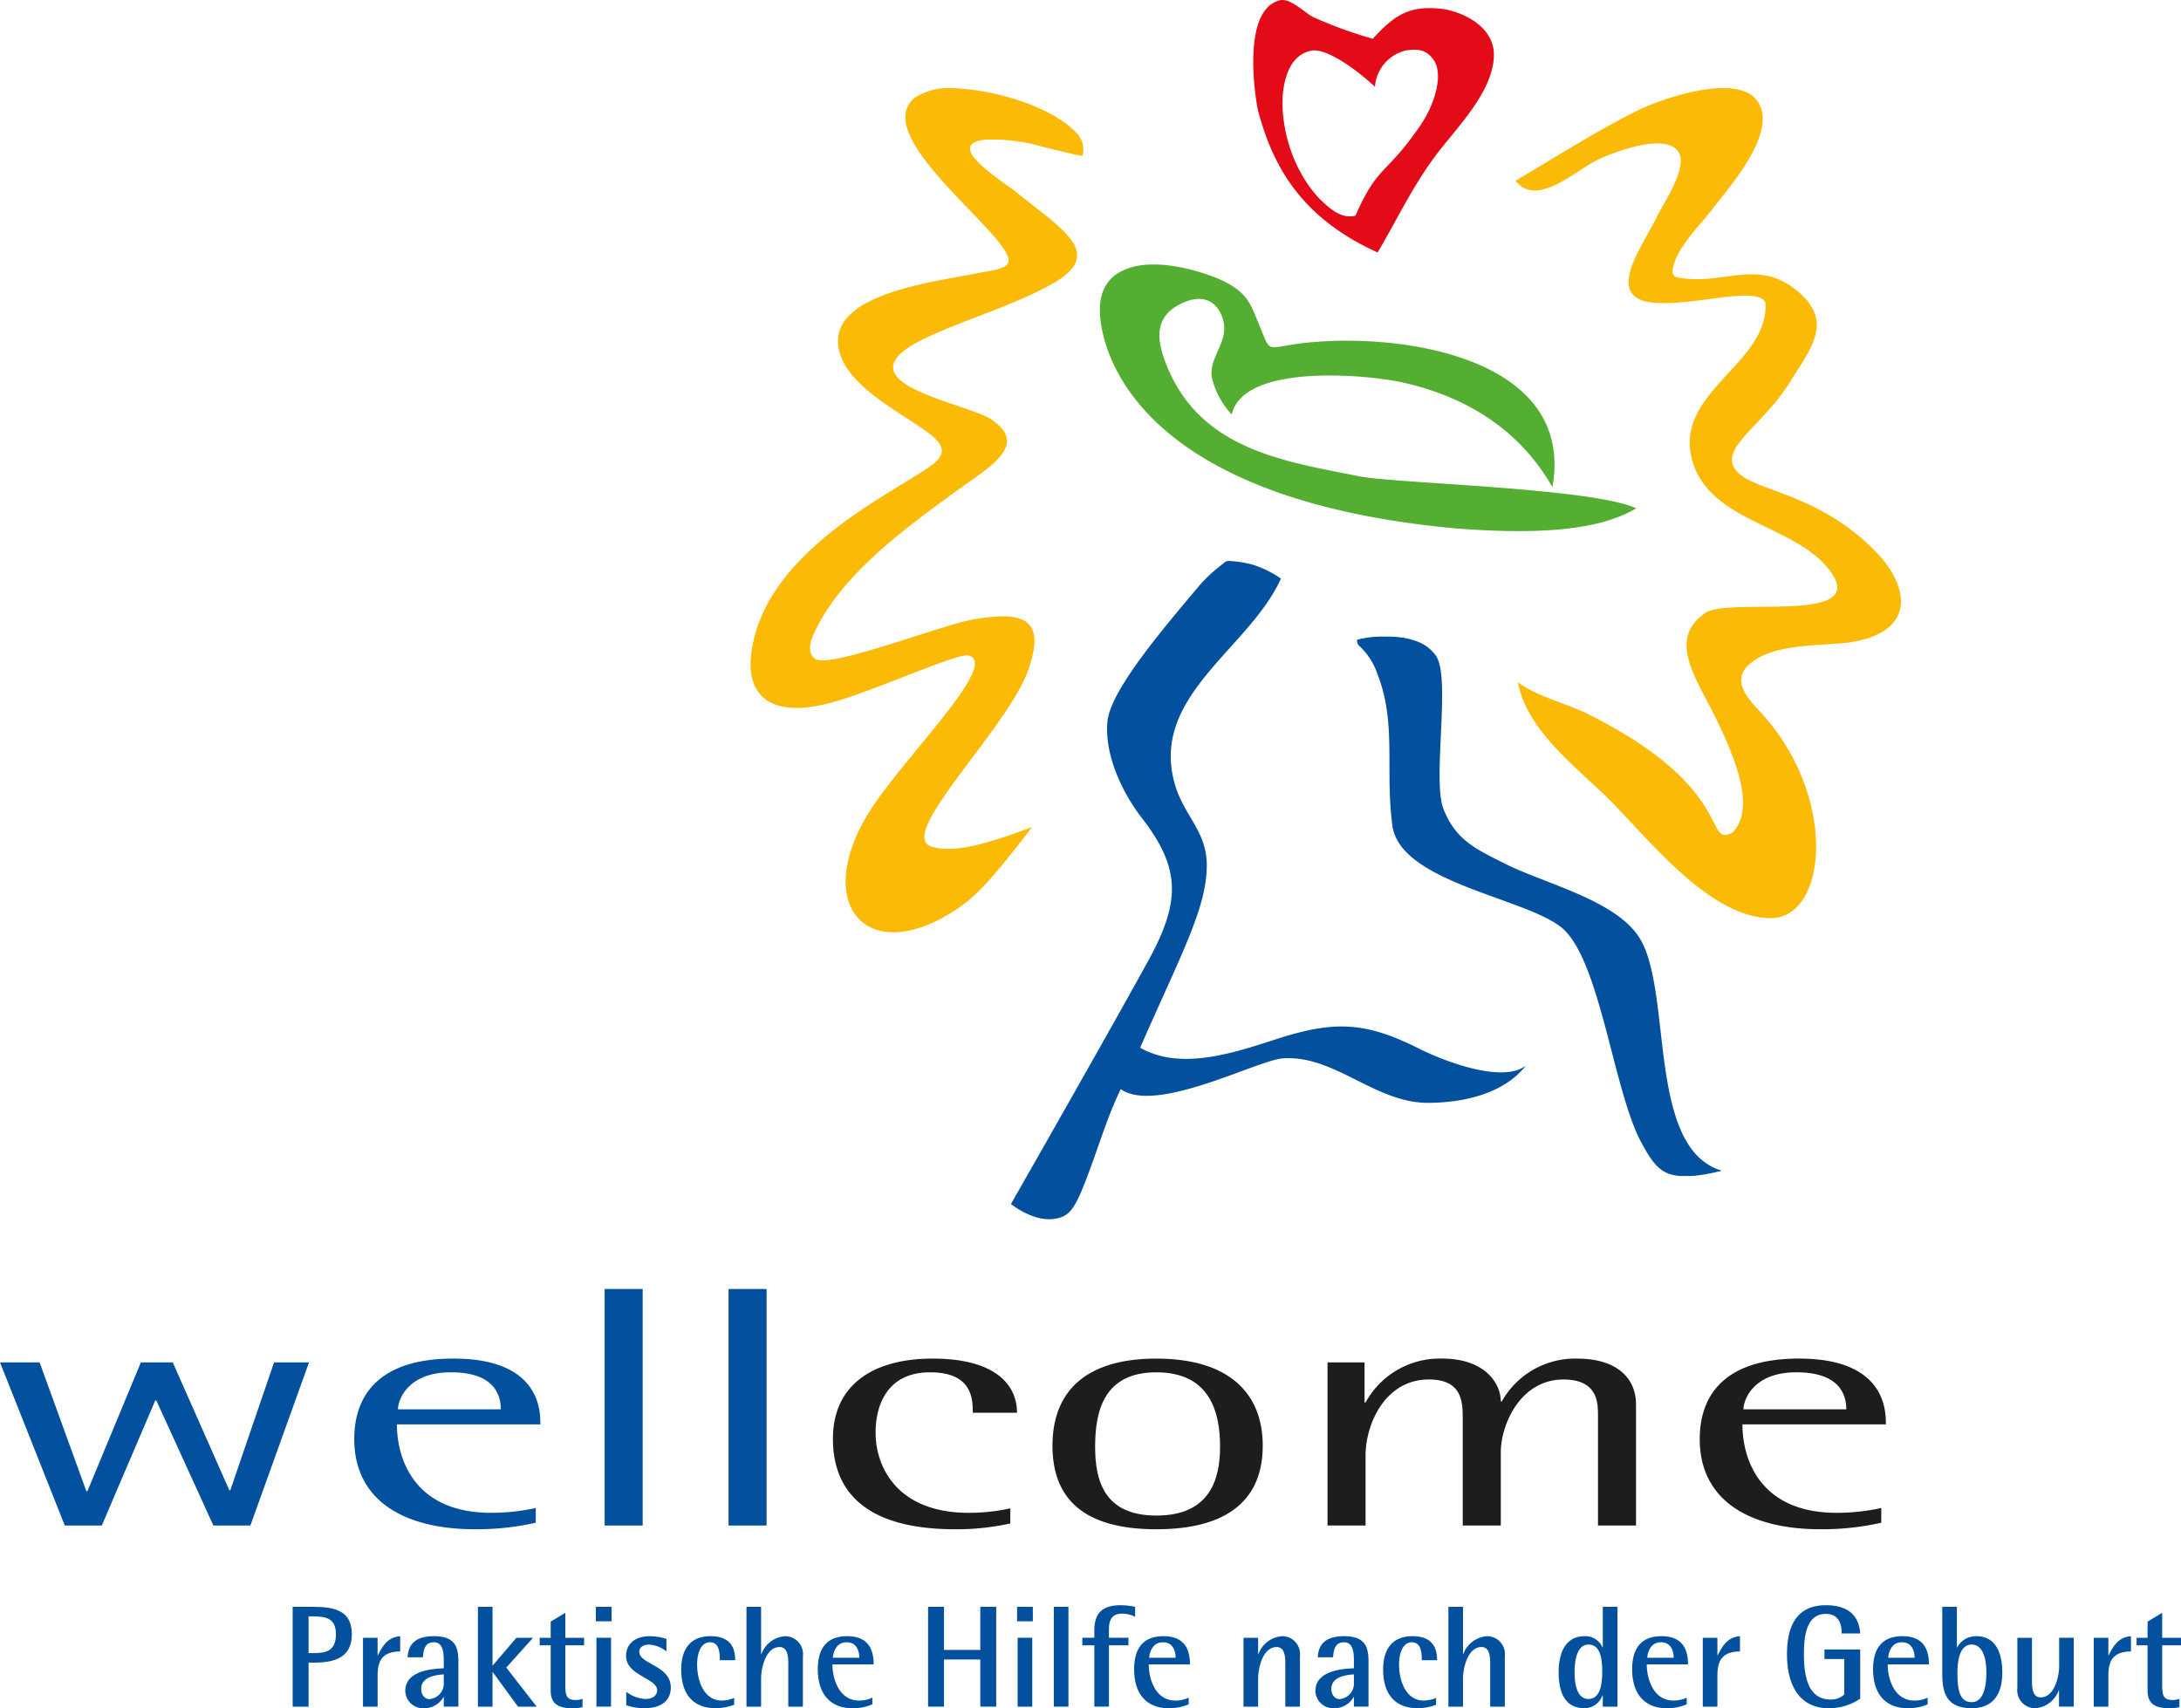 <svg xmlns="http://www.w3.org/2000/svg" viewBox="0 0 283.465 222.039">
  <defs>
    <style>
      .cls-1 {
        fill: #02509e;
      }

      .cls-2 {
        fill: #fbba05;
      }

      .cls-3 {
        fill: #e30b17;
      }

      .cls-4 {
        fill: #53ae32;
      }

      .cls-5 {
        fill: #1d1e1b;
      }
    </style>
  </defs>
  <g id="Ebene_2" data-name="Ebene 2">
    <g id="Ebene_1-2" data-name="Ebene 1">
      <g>
        <g>
          <path class="cls-1" d="M38.038,208.858h2.67c2.858,0,5.021.526,5.021,3.572,0,3.517-3.084,3.667-5.021,3.686h-.602v5.717H38.038Zm2.068,6.017h.602c1.561,0,2.952-.207,2.952-2.445,0-1.975-1.128-2.332-2.952-2.332h-.602Z"/>
          <path class="cls-1" d="M47.178,212.882h1.899v2.275h.038c.602-1.203,1.26-2.351,2.896-2.482v1.975c-1.824.056-2.933.676-2.933,3.083v4.099H47.178Z"/>
        </g>
        <g>
          <path class="cls-1" d="M57.676,220.591h-.038a2.872,2.872,0,0,1-2.52,1.448,2.307,2.307,0,0,1-2.444-2.238c0-2.764,3.817-2.896,5.002-2.952v-.79c0-.977,0-2.594-1.26-2.594-1.166,0-1.373.903-1.448,1.955H52.975c.094-1.334.621-2.745,3.441-2.745,2.915,0,3.159,1.636,3.159,3.384v5.773H57.676Zm0-2.952c-.79.057-2.933.226-2.933,1.88,0,.809.47,1.335,1.091,1.335a2.037,2.037,0,0,0,1.843-2.162Z"/>
          <path class="cls-1" d="M62.115,208.858h1.899v7.653l3.103-3.629h2.162l-3.479,3.873,3.949,5.077H67.323l-3.272-4.475h-.038v4.475h-1.899Z"/>
          <path class="cls-1" d="M75.711,221.908a5.91,5.91,0,0,1-1.316.132c-1.787,0-2.821-.546-2.821-2.275v-5.905h-1.429v-.977h1.429v-2.106l1.899-1.147v3.253h2.445v.977H73.473v5.152c0,1.317.132,1.956,1.354,1.956a2.308,2.308,0,0,0,.884-.15Z"/>
          <path class="cls-1" d="M77.442,208.858h2.05v1.88H77.442Zm.075,4.024h1.899v8.95H77.517Z"/>
        </g>
        <g>
          <path class="cls-1" d="M86.619,214.65a4.011,4.011,0,0,0-2.256-.884c-.602,0-1.279.263-1.279.94,0,1.617,4.099,1.768,4.099,4.626,0,1.918-1.504,2.708-3.404,2.708a7.194,7.194,0,0,1-2.388-.395V219.896a4.479,4.479,0,0,0,2.482.94c1.091,0,1.542-.564,1.542-1.128,0-1.579-4.043-1.899-4.043-4.457,0-1.354.903-2.576,3.14-2.576a7.284,7.284,0,0,1,2.106.357Z"/>
          <path class="cls-1" d="M95.42,221.588a6.98,6.98,0,0,1-2.388.451c-2.84,0-4.494-1.711-4.494-5.039,0-2.67,1.222-4.325,3.798-4.325,2.407,0,3.216,1.279,3.216,3.121H93.559c0-1.072-.113-2.332-1.298-2.332-1.091,0-1.655,1.279-1.655,2.896,0,2.181.921,4.682,3.216,4.682a4.351,4.351,0,0,0,1.598-.339Z"/>
          <path class="cls-1" d="M97.02,208.858h1.899v6.149h.038a3.534,3.534,0,0,1,3.14-2.332,2.328,2.328,0,0,1,2.256,2.614v6.543h-1.899v-5.603c0-1.128-.169-2.143-1.128-2.143-1.88,0-2.407,2.933-2.407,4.043v3.704H97.02Z"/>
          <path class="cls-1" d="M113.38,221.532a6.288,6.288,0,0,1-2.614.508c-2.482,0-4.475-1.467-4.475-5.077,0-2.482.997-4.287,3.817-4.287,2.895,0,3.441,1.937,3.441,3.666H108.19c0,1.768.79,4.701,3.479,4.701a3.974,3.974,0,0,0,1.711-.376Zm-1.692-6.055c0-.696-.244-2.012-1.655-2.012-1.467,0-1.749,1.504-1.786,2.012Z"/>
          <path class="cls-1" d="M120.622,208.858h2.068v5.603h4.72v-5.603h2.069v12.975H127.41v-6.13h-4.72v6.13h-2.068Z"/>
          <path class="cls-1" d="M132.188,208.858h2.05v1.88h-2.05Zm.075,4.024H134.162v8.95h-1.899Z"/>
          <path class="cls-1" d="M136.965,208.858h1.899v12.975h-1.899Z"/>
          <path class="cls-1" d="M142.23,213.859h-1.561v-.977h1.561v-.846c0-1.655.395-3.385,3.403-3.385a9.363,9.363,0,0,1,1.9.207v1.297a3.874,3.874,0,0,0-1.674-.414c-1.542,0-1.73,1.11-1.73,2.068v1.072h2.539v.977h-2.539v7.973h-1.9Z"/>
          <path class="cls-1" d="M154.491,221.532a6.287,6.287,0,0,1-2.613.508c-2.483,0-4.476-1.467-4.476-5.077,0-2.482.997-4.287,3.817-4.287,2.895,0,3.441,1.937,3.441,3.666h-5.359c0,1.768.79,4.701,3.479,4.701a3.975,3.975,0,0,0,1.711-.376Zm-1.693-6.055c0-.696-.245-2.012-1.655-2.012-1.466,0-1.748,1.504-1.785,2.012Z"/>
          <path class="cls-1" d="M161.62,212.882h1.899V215.007h.037a3.533,3.533,0,0,1,3.14-2.332,2.327,2.327,0,0,1,2.257,2.614v6.543h-1.899v-5.603c0-1.128-.169-2.143-1.128-2.143-1.88,0-2.407,2.933-2.407,4.043v3.704h-1.899Z"/>
          <path class="cls-1" d="M175.968,220.591h-.037a2.875,2.875,0,0,1-2.52,1.448,2.309,2.309,0,0,1-2.446-2.238c0-2.764,3.817-2.896,5.003-2.952v-.79c0-.977,0-2.594-1.26-2.594-1.166,0-1.373.903-1.448,1.955h-1.993c.093-1.334.62-2.745,3.441-2.745,2.914,0,3.159,1.636,3.159,3.384v5.773h-1.899Zm0-2.952c-.79.057-2.934.226-2.934,1.88,0,.809.47,1.335,1.091,1.335a2.038,2.038,0,0,0,1.843-2.162Z"/>
          <path class="cls-1" d="M186.65,221.588a6.977,6.977,0,0,1-2.388.451c-2.839,0-4.495-1.711-4.495-5.039,0-2.67,1.223-4.325,3.799-4.325,2.407,0,3.216,1.279,3.216,3.121h-1.993c0-1.072-.113-2.332-1.297-2.332-1.091,0-1.655,1.279-1.655,2.896,0,2.181.922,4.682,3.216,4.682a4.349,4.349,0,0,0,1.598-.339Z"/>
          <path class="cls-1" d="M188.249,208.858h1.899v6.149h.037a3.533,3.533,0,0,1,3.14-2.332,2.327,2.327,0,0,1,2.257,2.614v6.543h-1.899v-5.603c0-1.128-.169-2.143-1.128-2.143-1.88,0-2.407,2.933-2.407,4.043v3.704h-1.899Z"/>
          <path class="cls-1" d="M208.315,220.366h-.039a2.499,2.499,0,0,1-2.331,1.674c-2.576,0-3.366-2.106-3.366-4.682,0-2.689.997-4.682,3.366-4.682a2.431,2.431,0,0,1,2.331,1.448h.039v-5.265H210.214v12.975h-1.899Zm-1.863.47c1.561,0,1.787-1.993,1.787-3.479,0-1.561-.15-3.592-1.787-3.592-1.485,0-1.804,2.031-1.804,3.592C204.648,218.843,204.931,220.836,206.452,220.836Z"/>
          <path class="cls-1" d="M219.223,221.532a6.294,6.294,0,0,1-2.615.508c-2.481,0-4.476-1.467-4.476-5.077,0-2.482.997-4.287,3.817-4.287,2.897,0,3.442,1.937,3.442,3.666h-5.359c0,1.768.789,4.701,3.478,4.701a3.976,3.976,0,0,0,1.713-.376Zm-1.692-6.055c0-.696-.245-2.012-1.655-2.012-1.466,0-1.748,1.504-1.787,2.012Z"/>
          <path class="cls-1" d="M221.311,212.882h1.899v2.275h.039c.601-1.203,1.26-2.351,2.895-2.482v1.975c-1.824.056-2.934.676-2.934,3.083v4.099h-1.899Z"/>
          <path class="cls-1" d="M241.77,220.798a7.167,7.167,0,0,1-4.042,1.241c-3.988,0-5.472-3.159-5.472-7.014,0-3.441,1.11-6.375,5.039-6.375,3.535,0,4.344,1.955,4.476,3.667h-2.407c0-1.335-.432-2.539-2.069-2.539-2.632,0-2.839,3.178-2.839,5.246,0,3.272.714,5.886,3.498,5.886a2.509,2.509,0,0,0,1.748-.658v-4.607h-2.576v-1.241h4.645Z"/>
          <path class="cls-1" d="M250.535,221.532a6.287,6.287,0,0,1-2.613.508c-2.483,0-4.476-1.467-4.476-5.077,0-2.482.997-4.287,3.817-4.287,2.895,0,3.441,1.937,3.441,3.666h-5.359c0,1.768.79,4.701,3.479,4.701a3.974,3.974,0,0,0,1.711-.376Zm-1.692-6.055c0-.696-.245-2.012-1.655-2.012-1.466,0-1.748,1.504-1.785,2.012Z"/>
          <path class="cls-1" d="M254.335,214.123h.037a2.792,2.792,0,0,1,2.502-1.448c2.407,0,3.365,2.03,3.365,4.719,0,3.31-1.616,4.645-3.986,4.645-3.497,0-3.817-2.332-3.817-4.645v-8.537h1.9Zm1.917,7.127c1.542,0,1.919-2.031,1.919-3.855,0-1.579-.358-3.629-1.919-3.629-1.485,0-1.843,1.937-1.843,3.629C254.409,219.67,254.692,221.231,256.252,221.25Z"/>
          <path class="cls-1" d="M267.611,219.708h-.037a3.504,3.504,0,0,1-3.121,2.332,2.328,2.328,0,0,1-2.257-2.614v-6.543h1.899v5.603c0,1.128.17,2.143,1.128,2.143,1.882,0,2.407-2.933,2.407-4.043v-3.704h1.9v8.95h-1.919Z"/>
          <path class="cls-1" d="M272.126,212.882h1.899v2.275h.037c.603-1.203,1.26-2.351,2.897-2.482v1.975c-1.824.056-2.934.676-2.934,3.083v4.099h-1.899Z"/>
          <path class="cls-1" d="M283.258,221.908a5.914,5.914,0,0,1-1.317.132c-1.785,0-2.819-.546-2.819-2.275v-5.905h-1.43v-.977h1.43v-2.106l1.899-1.147v3.253h2.444v.977h-2.444v5.152c0,1.317.132,1.956,1.355,1.956a2.309,2.309,0,0,0,.883-.15Z"/>
        </g>
        <path class="cls-2" d="M135.84,19.17c1.634.358,3.921.987,4.844,1.084a2.985,2.985,0,0,0-.067-1.897,4.441,4.441,0,0,0-1.172-1.531,9.841,9.841,0,0,0-1.036-.854c-1.784-1.389-7.189-4.166-14.655-4.531a8.592,8.592,0,0,0-4.746,1.174c-6.581,5.029,13.292,18.525,12.02,21.558-.343.814-2.344,1.014-3.487,1.246C121.251,36.694,107.672,38.149,109.006,45.298c.921,4.936,8.032,8.211,11.855,11.121,3.366,2.562.604,3.863-2.234,5.654-5.941,3.748-20.201,11.35-21.055,23.719-.241,3.502,1.473,8.297,11.417,5.266,5.671-1.729,15.298-6.08,16.79-5.865,4.104.799-6.372,11.293-11.667,18.652-9.286,12.904-1.966,22.38,10.105,14.415,2.48-1.635,4.342-3.472,9.928-10.762-6.811,2.575-10.445,3.33-13.045,2.558-4.797-1.424,9.849-15.314,12.551-22.996,2.527-7.185-1.302-7.511-7.118-6.553-3.955.651-18.361,6.324-20.522,5.171-.95-.548-.899-1.897-.239-3.294,3.692-8.065,12.471-14.229,21.647-20.791,3.904-2.791,4.673-4.9,1.403-7.091-3.276-2.195-21.312-4.914-7.759-10.918,5.828-2.58,10.601-3.875,15.596-6.633,7.082-3.912,1.561-7.027-4.355-11.797-2.188-1.763-9.911-6.454-4.13-7.011a23.828,23.828,0,0,1,7.668,1.027Z"/>
        <path class="cls-2" d="M196.961,23.499c5.197-3.062,10.333-6.348,15.751-9.075,3.108-1.563,12.673-4.881,15.511-1.52,3.307,3.918-3.583,11.518-5.648,14.259-1.438,1.909-4.553,4.887-5.13,7.588-.084.393-.177,1.127.535,1.294,5.814,1.177,10.39-2.549,15.585,1.745,4.806,3.972,1.851,7.404-.868,11.785-3.448,5.556-8.653,8.293-7.396,11.037,1.519,3.314,10.203,2.796,18.29,10.883,4.538,4.538,5.6,10.503-2.81,11.938-3.693.629-10.511-.002-13.622,3.108-1.877,1.877-.321,3.93,1.412,5.76,10.387,10.986,8.966,26.939,1.668,27.033-7.917.102-15.932-10.248-21.036-15.351-4.157-4.157-10.754-8.976-11.92-15.293,2.573,1.885,6.266,2.705,9.181,4.164,19.234,9.627,14.947,17.32,18.685,15.375,3.345-3.344.079-10.756-3.628-17.76-2.439-4.611-3.718-8.06.074-10.774,3.081-2.207,22.329,1.723,15.9-5.943-4.691-5.595-15.153-5.995-17.489-13.693-2.74-9.034,9.89-12.654,9.457-20.691-.928-2.343-9.356.485-14.629-.036-6.498-.644-1.26-7.449.451-11.034.804-1.682,4.095-6.457,2.908-8.474-1.617-2.74-8.569.014-10.551.95a19.039,19.039,0,0,0-2.179,1.306c-.857.558-1.716,1.12-2.621,1.605A8.887,8.887,0,0,1,200.157,24.707a3.192,3.192,0,0,1-2.382-.444c-.127-.088-.744-.684-.826-.768"/>
        <path class="cls-3" d="M184.707,16.155c-4.654,6.827-5.545,5.078-8.533,11.875-1.872.51-3.498-1.037-4.797-2.321-4.213-4.595-5.284-11.356-4.406-14.991.473-2.097,1.466-3.688,3.402-4.126,1.869-.423,5.708,2.244,8.327,4.684a5.251,5.251,0,0,1,4.017-4.715c1.347-.212,2.522-.167,3.42.98,1.593,1.798.451,5.775-1.43,8.614Zm2.683-15c-4.38-.505-6.255.949-8.974,3.884a55.971,55.971,0,0,1-7.687-2.796c-.989-.432-2.98-2.543-4.371-2.208C161.136,1.289,163.286,13.58,163.534,14.485c1.75,6.406,5,13.579,15.52,18.333,2.514-4.276,4.643-8.785,7.659-12.761,2.607-3.438,7.025-7.798,7.432-12.391.397-4.501-4.676-6.269-6.756-6.511Z"/>
        <path class="cls-4" d="M189.203,68.685c9.217.702,18.125.594,23.466-2.62-6.068-2.701-31.335-3.206-36.107-4.17-9.505-1.919-20.407-3.376-24.861-14.229-1.274-3.097-1.855-6.156,1.396-7.984,2.708-1.523,4.998-.944,5.835,1.781.899,2.92-1.751,4.696-1.443,7.529a10.681,10.681,0,0,0,2.601,4.889c1.5-6.684,17.504-5.206,22.2-4.168,8.499,1.88,15.37,6.354,19.477,13.613,3.131-17.508-21.447-20.42-33.708-18.549-3.416.522-2.976.92-4.259-2.19-1.243-3.01-1.568-4.462-4.826-6.075-1.319-.654-9.084-3.72-13.544-1.077-2.453,1.453-2.656,4.065-2.385,6.262.604,4.927,5.497,23.242,46.157,26.988Z"/>
        <path class="cls-1" d="M184.437,136.305c-7.163-3.606-11.204-3.629-18.77-1.166-5.604,1.824-12.303,3.995-17.478,1.045,5.274-12.092,8.657-18.11,8.657-23.731,0-4.362-2.917-6.398-4.107-10.372C149.28,90.532,162.384,84.345,166.483,75.209a13.385,13.385,0,0,0-3.58-1.783,13.936,13.936,0,0,0-3.069-.504.846.846,0,0,0-.665.176c-.229.18-.46.361-.687.548a19.034,19.034,0,0,0-2.545,2.401c-3.867,4.633-11.585,13.451-11.999,17.713-.421,4.336,1.926,9.285,4.47,12.565,5.218,6.729,4.952,11.087.722,18.755-4.261,7.723-11.22,19.988-17.732,31.415,0,0,3.085,2.551,6.008,1.868,1.426-.336,2.128-1.01,3.372-4.078,1.826-4.503,2.898-8.624,4.888-12.72,4.575,3.279,17.685-3.734,21.024-3.991,6.736-.517,11.979,5.807,18.956,5.777,4.473-.019,9.778-1.141,12.655-4.827-3.061,2.331-10.683-.618-13.865-2.219Z"/>
        <path class="cls-1" d="M219.702,152.856c.074-.002.147-.005.223-.008.217-.013.442-.032.679-.058.067-.008.136-.019.205-.027.219-.028.446-.061.685-.101.053-.009.104-.016.156-.026.287-.05.587-.11.897-.177.073-.016.146-.032.219-.048.329-.073.665-.15,1.024-.242-9.925-2.93-6.269-23.735-10.852-30.488-3.25-4.788-12.261-6.848-17.374-9.436-3.597-1.822-6.367-2.981-7.969-7.131-1.463-3.792,1.01-17.065-.961-19.867a5.113,5.113,0,0,0-2.069-1.714,9.258,9.258,0,0,0-2.877-.724c-.426-.043-.854-.058-1.282-.06-.116-.001-.231-.004-.346-.001-.029,0-.06-.002-.09-.002a14.751,14.751,0,0,0-1.869.079,14.389,14.389,0,0,0-1.723.333.956.956,0,0,0,.253.759,9.021,9.021,0,0,1,2.422,3.771c2.47,6.357.95,12.247,1.911,19.598.998,7.644,18.271,9.516,22.405,13.65,4.713,4.713,6.393,20.962,9.942,27.543,1.624,3.011,2.709,4.462,5.731,4.376.059.002.119.002.178.003.156.003.316.002.48-.003Z"/>
        <polygon class="cls-1" points="0 177.084 5.146 177.084 11.227 193.833 11.36 193.833 18.31 177.084 22.453 177.084 29.804 193.699 29.937 193.699 35.618 177.084 40.162 177.084 32.544 198.287 27.732 198.287 20.315 182.027 20.182 182.027 13.232 198.287 8.42 198.287 0 177.084 0 177.084"/>
        <path class="cls-1" d="M69.631,196.014a26.908,26.908,0,0,1-5.814.625c-9.822,0-12.229-6.815-12.229-11.495h18.645c0-1.736,0-8.553-11.294-8.553-9.288,0-12.896,4.411-12.896,10.469,0,7.797,6.215,11.716,15.704,11.716a35.133,35.133,0,0,0,7.885-.846v-1.916ZM51.722,183.185c0-1.158,1.203-4.809,6.883-4.809s6.482,2.983,6.482,4.809Z"/>
        <polygon class="cls-1" points="78.585 167.548 83.53 167.548 83.53 198.287 78.585 198.287 78.585 167.548 78.585 167.548"/>
        <polygon class="cls-1" points="94.69 167.548 99.634 167.548 99.634 198.287 94.69 198.287 94.69 167.548 94.69 167.548"/>
        <path class="cls-5" d="M131.31,198.021a32.094,32.094,0,0,1-7.15.756c-11.896,0-15.905-5.121-15.905-11.759,0-6.95,5.145-10.426,12.964-10.426,7.885,0,10.959,3.209,10.959,7.039h-5.746c0-1.692,0-5.255-5.548-5.255-5.612,0-7.082,4.321-7.082,7.839,0,4.543,2.873,10.424,12.094,10.424a24.805,24.805,0,0,0,5.414-.579v1.961Z"/>
        <path class="cls-5" d="M150.287,198.777c9.488,0,13.832-4.009,13.832-10.868,0-6.772-4.344-11.317-13.832-11.317-9.489,0-13.498,4.545-13.498,11.317,0,6.86,4.008,10.868,13.498,10.868Zm-7.953-10.734c0-4.634,1.138-9.667,7.953-9.667,6.884,0,8.286,5.033,8.286,9.667,0,4.365-1.401,8.953-8.286,8.953-6.815,0-7.953-4.588-7.953-8.953Z"/>
        <path class="cls-5" d="M172.54,177.084h4.811v5.211h.133a10.98,10.98,0,0,1,9.959-5.703c5.545,0,7.616,3.209,7.616,5.568h.133a10.918,10.918,0,0,1,9.758-5.568c5.146,0,7.684,2.495,7.684,5.971v15.725h-4.944v-14.255c0-1.649,0-4.723-4.478-4.723-5.68,0-8.154,5.97-8.154,9.445v9.533h-4.946V184.566c0-2.272,0-5.257-4.409-5.257-5.682,0-8.22,5.793-8.22,9.89v9.088h-4.944v-21.203Z"/>
        <path class="cls-5" d="M244.507,196.014a26.915,26.915,0,0,1-5.814.625c-9.824,0-12.23-6.815-12.23-11.495h18.645c0-1.736,0-8.553-11.294-8.553-9.288,0-12.898,4.411-12.898,10.469,0,7.797,6.215,11.716,15.705,11.716a35.131,35.131,0,0,0,7.886-.846v-1.916Zm-17.91-12.83c0-1.158,1.204-4.809,6.884-4.809,5.679,0,6.481,2.983,6.481,4.809Z"/>
      </g>
    </g>
  </g>
</svg>
